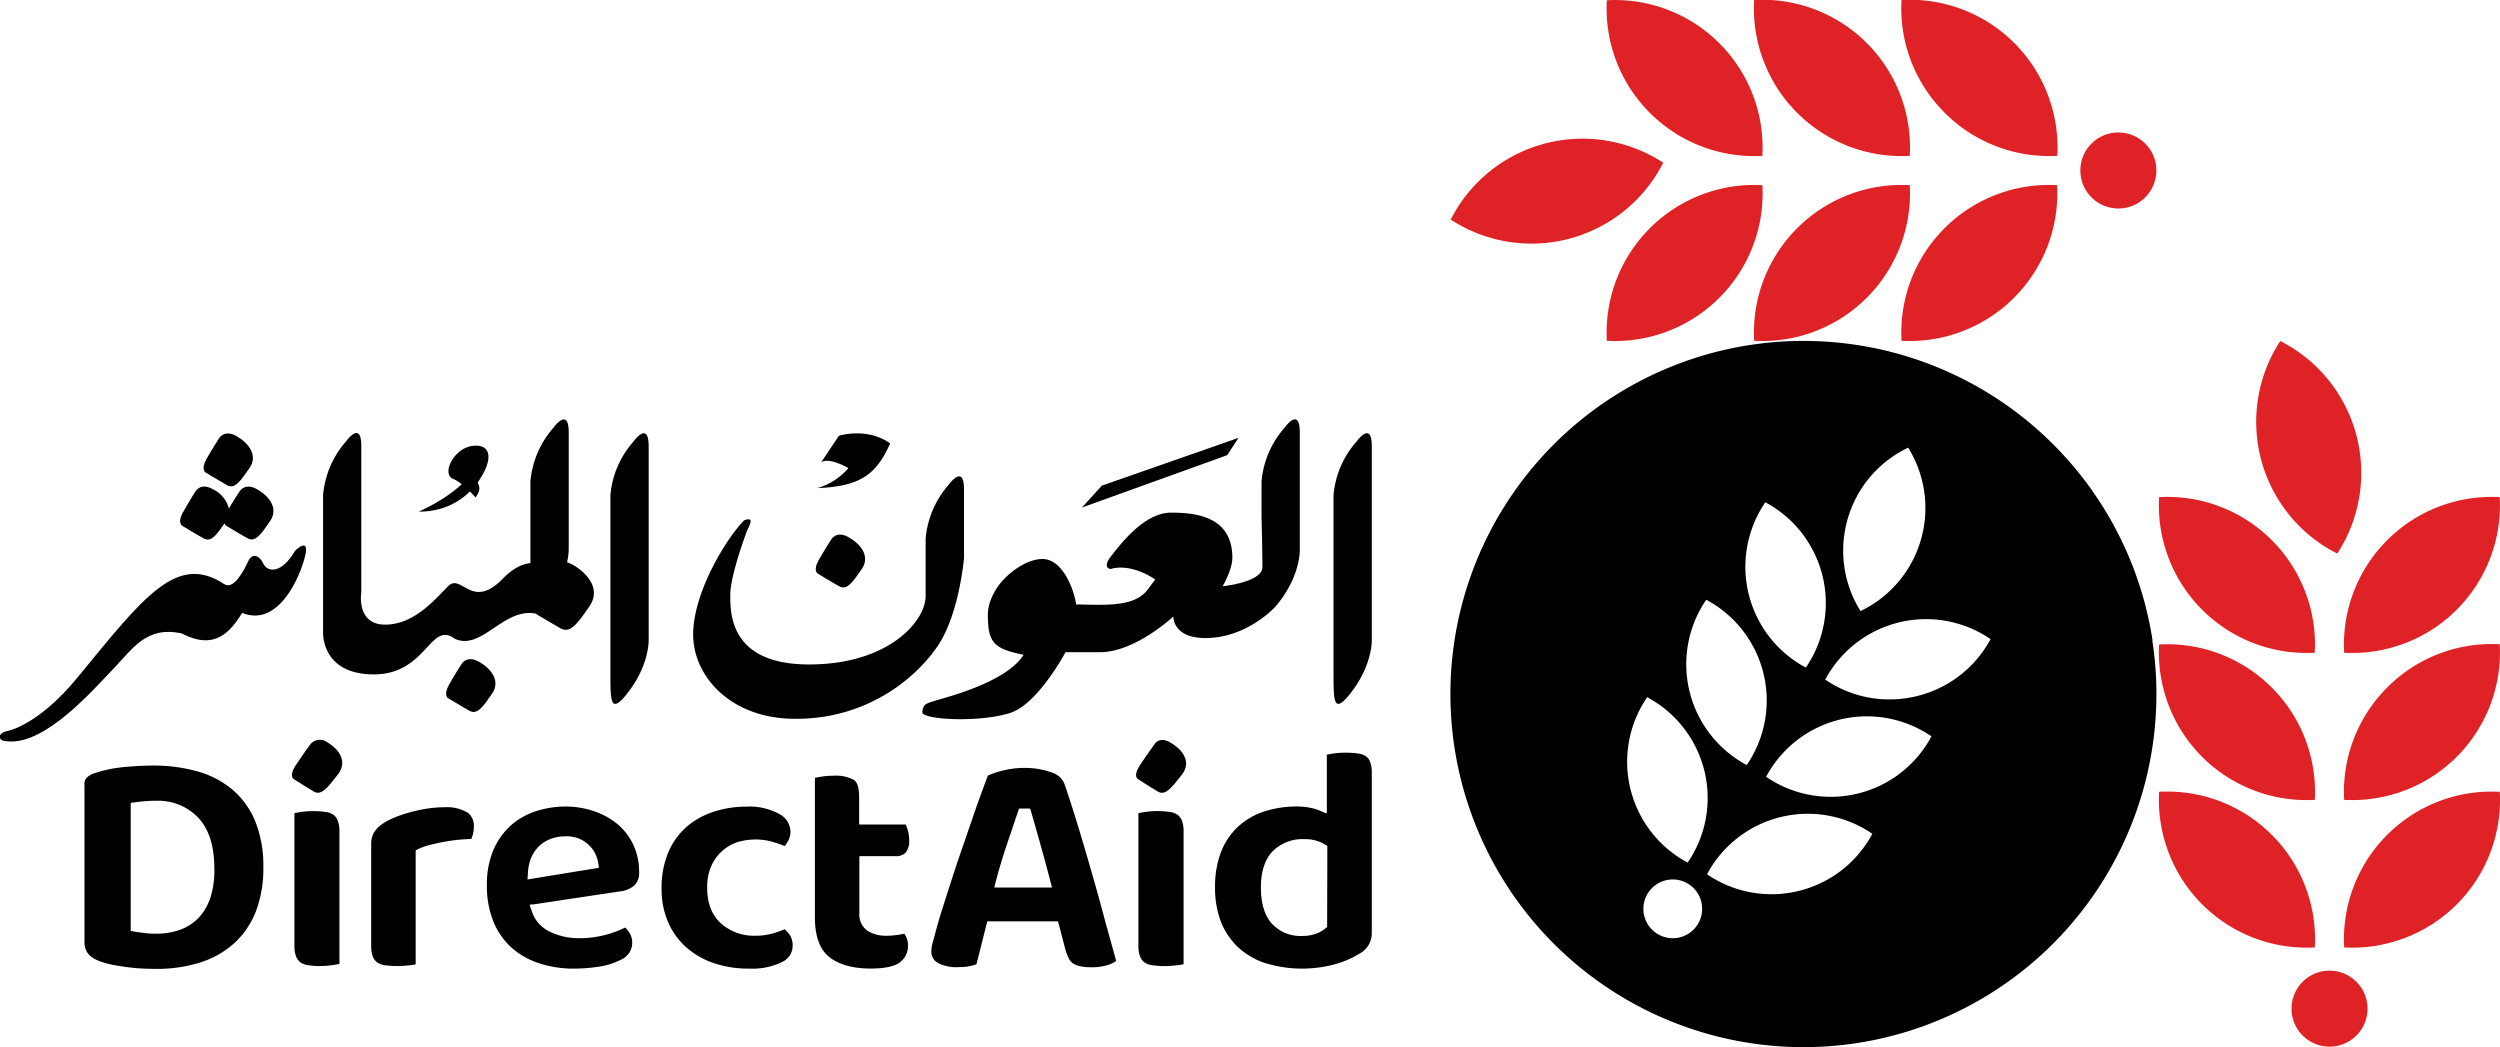 <svg xmlns="http://www.w3.org/2000/svg" viewBox="0 0 478.21 200.35"><defs><style>.cls-1{fill:#df2226;}</style></defs><g id="Layer_2" data-name="Layer 2"><g id="Layer_1-2" data-name="Layer 1"><path d="M411.75,122.5A67.55,67.55,0,0,0,334.7,66h0a67.55,67.55,0,0,0-56.47,77.05h0a67.54,67.54,0,0,0,77,56.47h0a67.55,67.55,0,0,0,56.47-77.05ZM353.44,99.22A21.77,21.77,0,0,1,365,85.63a21.86,21.86,0,0,1-9.11,31.26A21.84,21.84,0,0,1,353.44,99.22Zm-15.76-3.14a21.85,21.85,0,0,1,7.75,31.62,21.85,21.85,0,0,1-7.75-31.62Zm-11.3,18.64a21.84,21.84,0,0,1,7.74,31.62,21.84,21.84,0,0,1-7.74-31.62Zm-11.31,18.64A21.85,21.85,0,0,1,322.82,165a21.85,21.85,0,0,1-7.75-31.62Zm9.71,43.4a5.62,5.62,0,1,1-1.89-7.72A5.62,5.62,0,0,1,324.78,176.76Zm19.29-6.34a21.81,21.81,0,0,1-17.54-3.19,21.84,21.84,0,0,1,31.62-7.74A21.81,21.81,0,0,1,344.07,170.42Zm11.31-18.63a21.83,21.83,0,0,1-17.55-3.2,21.84,21.84,0,0,1,31.62-7.74A21.77,21.77,0,0,1,355.38,151.79Zm11.3-18.64A21.81,21.81,0,0,1,349.14,130a21.85,21.85,0,0,1,31.62-7.75A21.82,21.82,0,0,1,366.68,133.15Z"/><path d="M224.44,117.87s-.21,4.18,6.13,4.18c8,0,13.39-6,13.39-6,5-5.86,4.67-11.11,4.67-11.11V82.7c0-5-2.92-.88-2.92-.88a17.92,17.92,0,0,0-4.4,10.24v6.77s.17,6.73.17,9.64-7.61,3.67-7.61,3.67,1.86-3.16,1.86-5.45c0-7.73-6.64-8.63-11.72-8.63s-9.52,5.85-11.43,8.26-.11,2.52-.11,2.52,3.42-1.34,8.51,2c-.68.93-1.56,2.09-1.74,2.29-2.69,3.11-8.52,2.53-13.39,2.49q-.06-.39-.15-.84c-.65-3-2.78-7.85-6.29-7.85-2.26,0-5,1.48-7.18,3.66a11.87,11.87,0,0,0-2.91,4.72,7.76,7.76,0,0,0-.36,2.23c0,5.36,1.09,6.56,6.85,7.71-3.48,5.46-15.42,8.27-16.94,8.79s-2.43.51-2.43,2.41c1.42,1.38,11.74,1.65,16.94-.13s10.38-11.45,10.44-11.57h6.63c6.71,0,14-6.83,14-6.83"/><path d="M34.83,100.55s2.66,1.63,4.11,2.43,2.43-.62,4-2.87a.88.88,0,0,0,.32.44s2.66,1.63,4.13,2.43,2.53-.79,4.25-3.27-.19-4.87-2.54-6.16-3.31.51-3.31.51-1,1.49-2,3.22a5.69,5.69,0,0,0-3.15-3.73c-2.33-1.31-3.29.51-3.29.51S36.12,96,35,98s-.14,2.56-.14,2.56"/><path d="M39.33,90.38S42,92,43.45,92.82,46,92,47.72,89.54s-.22-4.86-2.55-6.16-3.31.52-3.31.52-1.24,1.91-2.37,3.92-.16,2.56-.16,2.56"/><path d="M119.39,133.36c5-5.86,4.69-11.13,4.69-11.13V85.35c0-5-2.92-.87-2.92-.87a17.74,17.74,0,0,0-4.4,10.24v33.66c0,5.56,0,7.92,2.63,5"/><path d="M87,122.19c5.14,2.33,9.23-5.93,15.42-4.83,1,.62,3.38,2,4.82,2.85,1.87,1,3.28-1,5.51-4.23s-.27-6.31-3.28-8a6.16,6.16,0,0,0-1-.42,12.63,12.63,0,0,0,.32-2.61V82.71c0-5-2.94-.88-2.94-.88a18,18,0,0,0-4.39,10.24v15.65c-1.47.14-3.32.9-5.45,3.14-5.84,5.84-7.75-1.27-10.28,1.26s-6.48,7.36-12.06,7.36-4.56-6.17-4.56-6.17v-28c0-5-2.92-.87-2.92-.87A17.79,17.79,0,0,0,61.8,94.72V120.9s-.44,8.1,9.7,8.1S82.29,118.64,87,122.19"/><path d="M56.4,105.43c-2.54,4.31-5.19,4.08-6,2.42s-2.16-2.15-2.92-.5-2.79,5.71-4.69,4.31c-9-5.83-15.23,2.41-27.93,17.89-7.6,9.29-13.45,10.28-13.45,10.28s-1.87.35-1.36,1.45c.19.42,1,.5,1.61.54,7.16.52,16.16-9.89,19.8-13.65,3.95-4.08,6.48-8.5,13.32-7,6.6,3.44,9.4-.64,11.56-3.93,6.86,2.79,11-6.73,12-10.79s-2-1-2-1"/><path d="M85.72,133.55s2.66,1.63,4.12,2.43,2.55-.78,4.27-3.27-.21-4.87-2.55-6.16-3.3.51-3.3.51S87,129,85.88,131s-.16,2.57-.16,2.57"/><path d="M156.43,109.73s2.66,1.63,4.12,2.43,2.54-.78,4.27-3.27-.21-4.86-2.55-6.16-3.3.51-3.3.51-1.24,1.91-2.38,3.92-.16,2.57-.16,2.57"/><path d="M178.4,124.86c5-5.87,6-18.14,6-18.14V93.61c0-5-2.92-.9-2.92-.9A18,18,0,0,0,177.06,103v11c0,4.82-7.08,13.1-22.29,13.1s-15.08-9.8-15.08-13.35,2.91-11.55,3.3-12.43,1.39-2.55-.64-1.79c-3.3,3.3-9.76,13.72-9.76,21.84s7.35,16.12,19.41,16.12a33,33,0,0,0,26.4-12.57"/><path d="M262.4,122.23V85.35c0-5-2.93-.87-2.93-.87a17.77,17.77,0,0,0-4.39,10.24v33.66c0,5.56,0,7.92,2.62,5,5-5.86,4.7-11.13,4.7-11.13"/><path d="M56.16,149s2.52,1.63,3.91,2.43,2.61-.78,4.55-3.27.22-4.86-2-6.16a2.32,2.32,0,0,0-3.35.51s-1.4,1.91-2.72,3.92-.38,2.57-.38,2.57"/><path d="M217.63,149s2.51,1.64,3.9,2.44,2.61-.78,4.56-3.28,0-4.86-2.26-6.15-3.1.51-3.1.51-1.41,1.91-2.72,3.92-.38,2.56-.38,2.56"/><path d="M44.58,151.15A17.71,17.71,0,0,0,38,147.62a30.92,30.92,0,0,0-8.8-1.18c-1.55,0-3.38.1-5.44.28a26.54,26.54,0,0,0-5.62,1.15,4.17,4.17,0,0,0-1.58.91,1.74,1.74,0,0,0-.4,1.28v30.16c0,1.72.88,2.86,2.76,3.58a14.44,14.44,0,0,0,2.61.75c1,.19,2,.34,3,.47s1.91.21,2.84.25,1.73.06,2.47.06a27.61,27.61,0,0,0,8.48-1.23,17.49,17.49,0,0,0,6.46-3.66,16.26,16.26,0,0,0,4.13-6,23,23,0,0,0,1.46-8.57,22.73,22.73,0,0,0-1.52-8.71A15.86,15.86,0,0,0,44.58,151.15Zm-4.3,20.46v0a10.48,10.48,0,0,1-2.33,4,9.34,9.34,0,0,1-3.61,2.28,13.36,13.36,0,0,1-4.43.71c-.65,0-1.34,0-2-.1s-1.34-.14-1.85-.24l-.89-.16A.13.13,0,0,1,25,178V153.69a.14.14,0,0,1,.11-.13l.89-.12c.64-.08,1.31-.15,2-.2s1.33-.07,1.93-.07A10.57,10.57,0,0,1,38,156.5c2,2.19,3,5.41,3,9.58A17.21,17.21,0,0,1,40.28,171.61Z"/><path d="M63.83,155.89h0a3.08,3.08,0,0,0-1.38-.55,16.92,16.92,0,0,0-5,0l-1.13.19v25.31a5.58,5.58,0,0,0,.33,2.14,2.51,2.51,0,0,0,.8,1.08,3.15,3.15,0,0,0,1.38.55,14.15,14.15,0,0,0,2.28.18,17.88,17.88,0,0,0,2.69-.21l1.13-.19V159.11a5.67,5.67,0,0,0-.33-2.15A2.46,2.46,0,0,0,63.83,155.89Z"/><line x1="64.82" y1="159.11" x2="64.82" y2="184.42"/><path d="M89.43,155.41l-.05,0a7.66,7.66,0,0,0-4.24-1,23.82,23.82,0,0,0-3.56.28,27.38,27.38,0,0,0-3.47.78A23.48,23.48,0,0,0,75,156.58a9.84,9.84,0,0,0-2.3,1.36,4.82,4.82,0,0,0-1.28,1.53,4.38,4.38,0,0,0-.42,2v19.38a5.9,5.9,0,0,0,.32,2.15,2.62,2.62,0,0,0,.8,1.07,3.25,3.25,0,0,0,1.39.55,18.16,18.16,0,0,0,5,0c.39,0,.74-.1,1-.16V162.72a.12.12,0,0,1,.08-.12l.59-.28a13.3,13.3,0,0,1,2.24-.75c.82-.2,1.7-.39,2.61-.56S87,160.7,88,160.6c.73-.06,1.45-.1,2.15-.12.1-.24.19-.5.27-.76a5.19,5.19,0,0,0,.21-1.45A3.19,3.19,0,0,0,89.43,155.41Z"/><path d="M118.4,157.89a13.85,13.85,0,0,0-4.46-2.61,16.72,16.72,0,0,0-5.82-1,18.22,18.22,0,0,0-5.57.88,13.6,13.6,0,0,0-4.77,2.68,13.46,13.46,0,0,0-3.35,4.64,16.65,16.65,0,0,0-1.29,6.85,17.82,17.82,0,0,0,1.3,7.08,13.57,13.57,0,0,0,3.49,4.93,14.93,14.93,0,0,0,5.25,2.94,21.44,21.44,0,0,0,6.7,1,31.34,31.34,0,0,0,4.67-.37,13.44,13.44,0,0,0,4.28-1.36,3.51,3.51,0,0,0,2.1-3.31,3.41,3.41,0,0,0-.54-1.82,4.22,4.22,0,0,0-.81-1,17.74,17.74,0,0,1-3.41,1.31,19.28,19.28,0,0,1-5.33.73,12.58,12.58,0,0,1-5.56-1.19,6.57,6.57,0,0,1-3.54-3.91l-.39-1.17a.14.14,0,0,1,0-.11.13.13,0,0,1,.1-.06L102,173l16.59-2.49a5,5,0,0,0,2.8-1.18,3.33,3.33,0,0,0,.86-2.51,12.12,12.12,0,0,0-1-5A11.67,11.67,0,0,0,118.4,157.89Zm-4,8.13-.48.08L101,168.21h0a.18.18,0,0,1-.09,0,.12.12,0,0,1,0-.1l.09-1.36a8.77,8.77,0,0,1,.48-2.35,6.8,6.8,0,0,1,1.29-2.18,6.44,6.44,0,0,1,2.23-1.61,7.43,7.43,0,0,1,3.16-.63,6,6,0,0,1,4.5,1.68,6.09,6.09,0,0,1,1.74,3.23l.16,1A.13.13,0,0,1,114.36,166Z"/><path d="M150.08,177.75a21,21,0,0,1-2,.73,12.14,12.14,0,0,1-3.71.51,9.39,9.39,0,0,1-6.39-2.3c-1.8-1.57-2.71-3.9-2.71-6.92a9.9,9.9,0,0,1,.74-4,8.5,8.5,0,0,1,2-2.87,8.35,8.35,0,0,1,2.92-1.77,12,12,0,0,1,7.18,0c.72.22,1.39.46,2,.7a8.07,8.07,0,0,0,.65-1,3.63,3.63,0,0,0,.44-1.74,3.86,3.86,0,0,0-2-3.31,11.84,11.84,0,0,0-6.5-1.48,19.87,19.87,0,0,0-6.26,1,14.81,14.81,0,0,0-5.12,2.87,13.54,13.54,0,0,0-3.48,4.85,17.48,17.48,0,0,0-1.29,7,15.72,15.72,0,0,0,1.2,6.25,13.6,13.6,0,0,0,3.35,4.78,15.35,15.35,0,0,0,5.24,3.11,20.47,20.47,0,0,0,6.95,1.12,13,13,0,0,0,6.39-1.3,3.41,3.41,0,0,0,1.94-3.09,3.73,3.73,0,0,0-.47-1.93A5.25,5.25,0,0,0,150.08,177.75Z"/><path d="M164.47,163.77h6.91a2.46,2.46,0,0,0,1.85-.67,3.42,3.42,0,0,0,.67-2.44,6.19,6.19,0,0,0-.3-2c-.11-.34-.23-.66-.35-.94h-8.78a.13.13,0,0,1-.13-.13V152.4c0-1.68-.35-2.79-1-3.21a7.15,7.15,0,0,0-3.78-.81,15.59,15.59,0,0,0-2.61.21c-.39.07-.75.13-1.07.2V175.5c0,3.49.88,6,2.63,7.47s4.5,2.3,8,2.3c2.8,0,4.73-.43,5.74-1.28a3.86,3.86,0,0,0,1.43-3.11,3.68,3.68,0,0,0-.3-1.58,6.85,6.85,0,0,0-.39-.71c-.36.09-.74.16-1.14.22a14,14,0,0,1-2.19.18,6.62,6.62,0,0,1-3.67-.91,3.81,3.81,0,0,1-1.61-3.4V163.9A.13.13,0,0,1,164.47,163.77Z"/><path d="M208.83,166.9c-.93-3.23-1.84-6.32-2.71-9.18-.92-3-1.77-5.65-2.51-7.77a3.77,3.77,0,0,0-2.47-2.2,15,15,0,0,0-5.29-.86,16.62,16.62,0,0,0-4.19.55,14.24,14.24,0,0,0-2.69.92c-.28.73-.64,1.69-1.1,2.94-.56,1.53-1.16,3.2-1.77,5l-2.07,6c-.71,2.06-1.4,4.12-2.05,6.15s-1.26,3.92-1.78,5.57-.93,3.07-1.24,4.27c-.23.84-.42,1.56-.59,2.16a5.64,5.64,0,0,0-.21,1.49,2.45,2.45,0,0,0,1.06,2.15,7.51,7.51,0,0,0,4.18.9,10.28,10.28,0,0,0,2.17-.2c.41-.1.82-.2,1.19-.32.32-1.19.6-2.29.87-3.38s.64-2.53,1-4l.21-.76a.12.12,0,0,1,.12-.1h13.32a.14.14,0,0,1,.13.1l1.37,5.27a10.62,10.62,0,0,0,.65,1.7,2.61,2.61,0,0,0,.74.93,3.56,3.56,0,0,0,1.3.56,10.14,10.14,0,0,0,2.34.23,9.9,9.9,0,0,0,3.28-.49,5,5,0,0,0,1.41-.72c-.63-2.33-1.33-4.85-2.07-7.48C210.58,173.05,209.69,169.9,208.83,166.9Zm-7.67,2.87a.12.12,0,0,1-.1,0H190.32a.16.16,0,0,1-.11,0,.15.15,0,0,1,0-.11l.35-1.35c.61-2.3,1.3-4.6,2.06-6.83.66-1.95,1.27-3.74,1.81-5.38l.46-1.35a.14.14,0,0,1,.13-.09h1.93a.14.14,0,0,1,.13.1l.23.78c.52,1.76,1.09,3.78,1.71,6,.57,2,1.19,4.31,1.85,6.84l.34,1.3A.12.12,0,0,1,201.16,169.77Z"/><path d="M225.27,155.89h0l-.08-.06a3.18,3.18,0,0,0-1.3-.49,16.26,16.26,0,0,0-5,0l-1.13.19v25.31a5.58,5.58,0,0,0,.33,2.14,2.5,2.5,0,0,0,.79,1.08,3.25,3.25,0,0,0,1.39.55,16.59,16.59,0,0,0,5,0l.13,0,1-.17V159.11a5.94,5.94,0,0,0-.32-2.15A2.62,2.62,0,0,0,225.27,155.89Z"/><path d="M261.34,144.71h0a3.2,3.2,0,0,0-1.38-.55,17.35,17.35,0,0,0-5.08,0c-.41.06-.77.13-1.08.19v11.09a.11.11,0,0,1-.06.11.12.12,0,0,1-.13,0l-1.44-.6a8.59,8.59,0,0,0-1.75-.47,12.48,12.48,0,0,0-2.31-.21,20.36,20.36,0,0,0-6.25.94,13.67,13.67,0,0,0-4.94,2.83,13.14,13.14,0,0,0-3.3,4.78,18.43,18.43,0,0,0-1.2,6.95,18.05,18.05,0,0,0,1.11,6.51,13.35,13.35,0,0,0,3.2,4.82,14.26,14.26,0,0,0,5.17,3.09,24.1,24.1,0,0,0,13.62.21,18.3,18.3,0,0,0,4.56-2,4.4,4.4,0,0,0,2.32-3.87V147.94a6.07,6.07,0,0,0-.31-2.18A2.37,2.37,0,0,0,261.34,144.71Zm-7.48,32.49a.18.18,0,0,1,0,.1l-.36.31a5.84,5.84,0,0,1-1.8,1,7.18,7.18,0,0,1-2.51.42,7.44,7.44,0,0,1-6-2.46c-1.35-1.57-2-3.87-2-6.82s.74-5.32,2.19-6.86a8.09,8.09,0,0,1,6.21-2.37,7.12,7.12,0,0,1,3.72.94l.53.32a.14.14,0,0,1,.06.12Z"/><line x1="64.82" y1="159.03" x2="64.82" y2="184.33"/><path d="M90.62,85.27c-3.59.24-6.13,5.07-4.15,6.24a7,7,0,0,1,1.86,1.12,26.43,26.43,0,0,1-3.52,2.68,36,36,0,0,1-4.7,2.55c.55,0,1.08,0,1.6-.07A13.26,13.26,0,0,0,89.89,94l.23.24c.51.52.85.92.85.92.72-1.09,1-1.67.39-2.86.23-.32.45-.64.65-1C94,88.17,94.21,85,90.62,85.27Z"/><polygon points="236.91 83.75 210.77 92.89 206.96 97.08 234.75 87.06 236.91 83.75"/><path d="M156.33,93.37c8.1-.33,11.25-2.48,13.94-8.55-4.4-3.16-9.79-1.47-9.79-1.47l-3.39,5.06c1.59-1,5.19,1.13,5.19,1.13A12.24,12.24,0,0,1,156.33,93.37Z"/><path class="cls-1" d="M447.08,105.89a28.27,28.27,0,0,0-10.9-40.66,28.24,28.24,0,0,0,10.9,40.66Z"/><path class="cls-1" d="M442.79,181.23A28.25,28.25,0,0,0,413,151.46a28.28,28.28,0,0,0,29.77,29.77Z"/><path class="cls-1" d="M442.79,153A28.26,28.26,0,0,0,413,123.28,28.25,28.25,0,0,0,442.79,153Z"/><path class="cls-1" d="M442.78,124.86A28.25,28.25,0,0,0,413,95.09a28.25,28.25,0,0,0,29.76,29.77Z"/><path class="cls-1" d="M445.6,185.67a7.27,7.27,0,1,0,7.27,7.27A7.27,7.27,0,0,0,445.6,185.67Z"/><path class="cls-1" d="M478.17,151.46a28.25,28.25,0,0,0-29.77,29.77,28.26,28.26,0,0,0,29.77-29.77Z"/><path class="cls-1" d="M448.4,124.86a28.25,28.25,0,0,0,29.76-29.77,28.25,28.25,0,0,0-29.76,29.77Z"/><path class="cls-1" d="M456.63,131.51A28.19,28.19,0,0,0,448.4,153a28.25,28.25,0,0,0,29.76-29.76A28.12,28.12,0,0,0,456.63,131.51Z"/><path class="cls-1" d="M318.16,31.13A28.26,28.26,0,0,0,277.5,42a28.25,28.25,0,0,0,40.66-10.9Z"/><path class="cls-1" d="M393.49,35.42a28.25,28.25,0,0,0-29.76,29.77,28.26,28.26,0,0,0,29.76-29.77Z"/><path class="cls-1" d="M365.31,35.42a28.25,28.25,0,0,0-29.77,29.77,28.25,28.25,0,0,0,29.77-29.77Z"/><path class="cls-1" d="M337.12,35.42a28.26,28.26,0,0,0-29.76,29.77,28.25,28.25,0,0,0,29.76-29.77Z"/><path class="cls-1" d="M397.94,32.61a7.27,7.27,0,1,0,7.27-7.27A7.26,7.26,0,0,0,397.94,32.61Z"/><path class="cls-1" d="M363.73,0A28.19,28.19,0,0,0,372,21.58a28.15,28.15,0,0,0,21.53,8.22A28.25,28.25,0,0,0,363.73,0Z"/><path class="cls-1" d="M337.12,29.81A28.25,28.25,0,0,0,307.36.05a28.19,28.19,0,0,0,8.23,21.53A28.19,28.19,0,0,0,337.12,29.81Z"/><path class="cls-1" d="M343.77,21.58a28.23,28.23,0,0,0,21.54,8.23A28.25,28.25,0,0,0,335.54,0,28.22,28.22,0,0,0,343.77,21.58Z"/></g></g></svg>